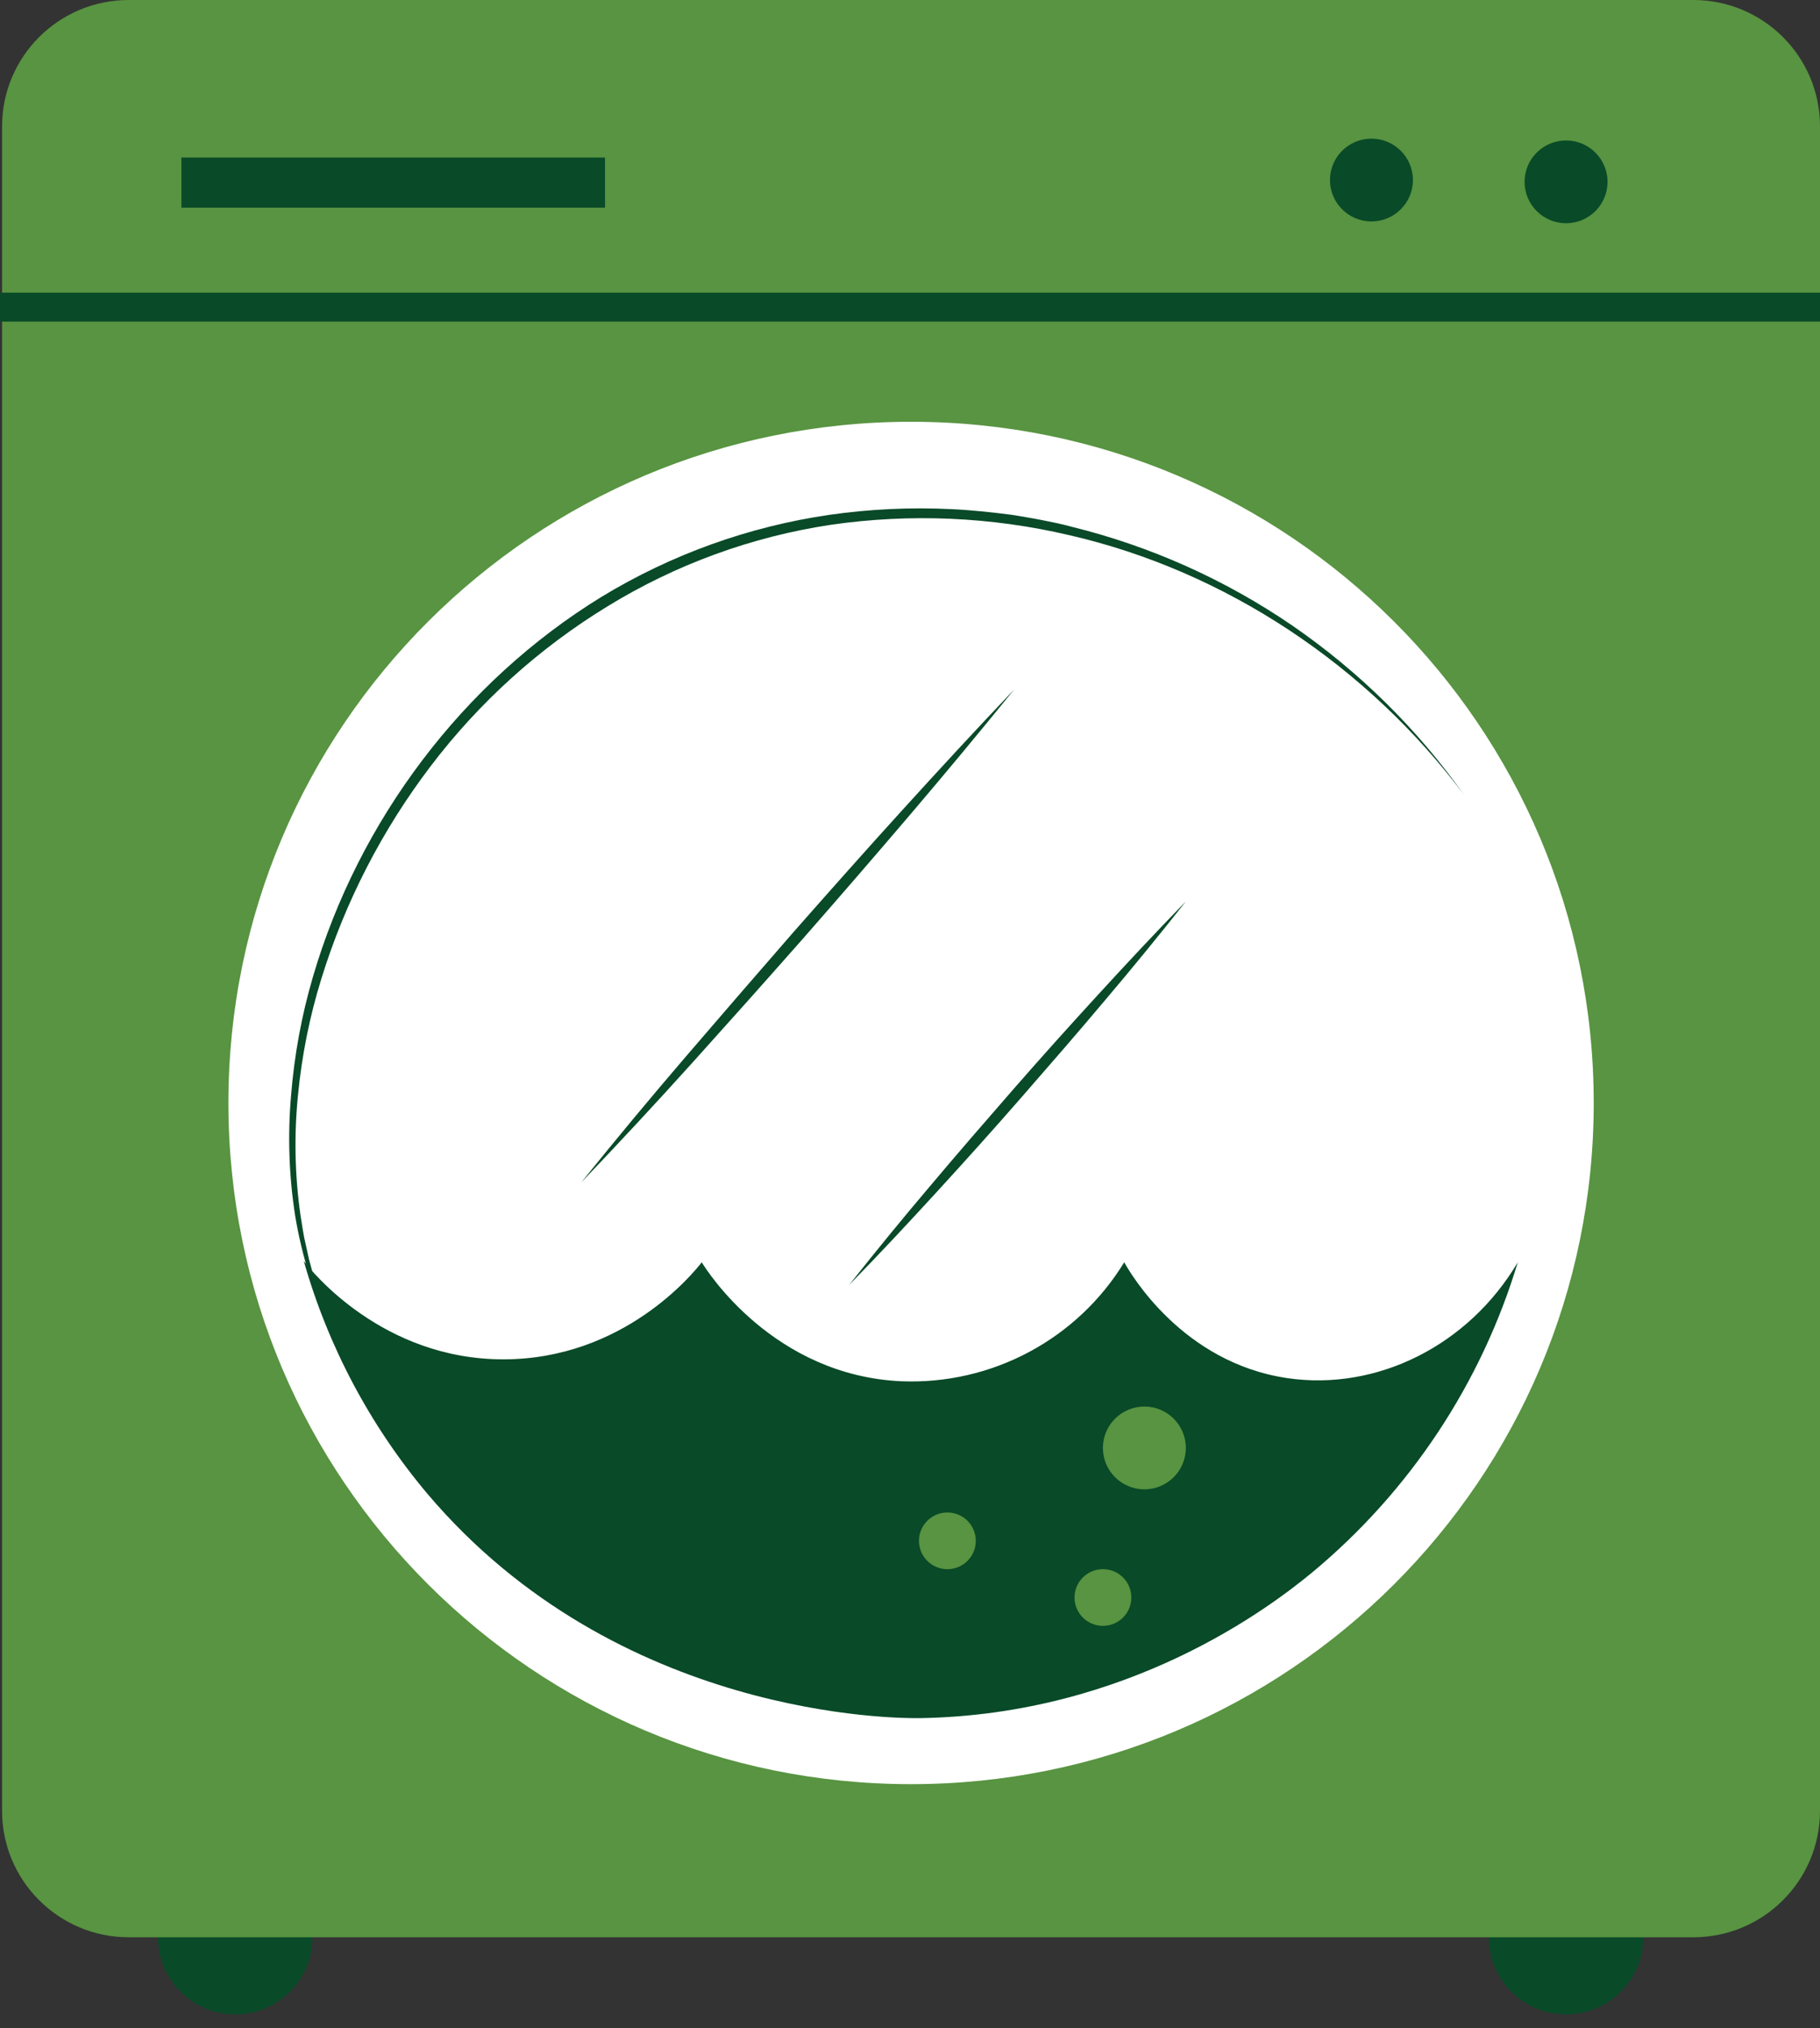 <svg width="88" height="98" viewBox="0 0 88 98" fill="none" xmlns="http://www.w3.org/2000/svg">
<rect x="0" y="0" width="88" height="98" fill="#333333" stroke="none"/>
<path d="M75.72 97.34C77.783 97.34 79.455 95.673 79.455 93.616C79.455 91.559 77.783 89.892 75.72 89.892C73.658 89.892 71.986 91.559 71.986 93.616C71.986 95.673 73.658 97.34 75.72 97.34Z" fill="#094A28"/>
<path d="M11.376 97.34C13.438 97.34 15.11 95.673 15.11 93.616C15.11 91.559 13.438 89.892 11.376 89.892C9.313 89.892 7.641 91.559 7.641 93.616C7.641 95.673 9.313 97.34 11.376 97.34Z" fill="#094A28"/>
<path d="M81.874 0H6.226C2.842 0 0.1 2.735 0.1 6.109V87.504C0.1 90.878 2.842 93.613 6.226 93.613H81.874C85.257 93.613 88 90.878 88 87.504V6.109C88 2.735 85.257 0 81.874 0Z" fill="#589441"/>
<path d="M44.051 86.214C62.281 86.214 77.059 71.477 77.059 53.298C77.059 35.118 62.281 20.381 44.051 20.381C25.822 20.381 11.044 35.118 11.044 53.298C11.044 71.477 25.822 86.214 44.051 86.214Z" fill="white"/>
<path d="M75.721 10.787C76.829 10.787 77.726 9.892 77.726 8.788C77.726 7.683 76.829 6.788 75.721 6.788C74.614 6.788 73.716 7.683 73.716 8.788C73.716 9.892 74.614 10.787 75.721 10.787Z" fill="#094A28"/>
<path d="M66.312 10.7C67.419 10.7 68.317 9.804 68.317 8.7C68.317 7.595 67.419 6.7 66.312 6.7C65.204 6.7 64.307 7.595 64.307 8.7C64.307 9.804 65.204 10.7 66.312 10.7Z" fill="#094A28"/>
<path d="M29.254 7.614H8.771V10.034H29.254V7.614Z" fill="#094A28"/>
<path d="M88 14.141H0V15.541H88V14.141Z" fill="#094A28"/>
<path d="M19.199 69.258C16.631 66.281 14.93 62.661 14.278 58.789C13.972 56.853 13.904 54.888 14.074 52.936C14.229 50.983 14.585 49.052 15.139 47.173C17.346 39.667 22.36 32.967 29.076 28.846C32.448 26.795 36.201 25.445 40.109 24.877C42.056 24.599 44.025 24.506 45.989 24.602C46.971 24.646 47.948 24.753 48.921 24.877C49.407 24.959 49.892 25.034 50.372 25.13C50.852 25.226 51.335 25.32 51.809 25.452C55.626 26.391 59.242 28.009 62.483 30.227C65.709 32.445 68.518 35.211 70.782 38.399C66.11 32.174 59.275 27.6 51.71 25.862C47.932 24.975 44.021 24.804 40.181 25.358C36.347 25.934 32.67 27.276 29.369 29.303C26.06 31.323 23.16 33.944 20.818 37.029C18.473 40.113 16.687 43.582 15.542 47.281C14.968 49.127 14.588 51.028 14.405 52.952C14.214 54.876 14.256 56.815 14.53 58.728C14.61 59.204 14.67 59.686 14.786 60.156L14.943 60.863L15.134 61.564C15.406 62.494 15.743 63.404 16.14 64.287C16.951 66.063 17.978 67.733 19.199 69.258Z" fill="#094A28"/>
<path d="M14.688 60.936C15.864 65.067 17.903 68.903 20.673 72.191C29.869 83.034 43.4 83.043 44.484 83.023C54.574 82.861 61.414 77.662 63.458 75.974C68.168 72.06 71.621 66.852 73.387 60.996C71.007 65.018 66.574 67.229 62.247 66.594C57.169 65.849 54.659 61.538 54.358 60.996C53.239 62.825 51.65 64.322 49.756 65.332C47.862 66.343 45.731 66.831 43.585 66.745C37.409 66.47 34.188 61.426 33.931 60.996C33.542 61.497 30.158 65.692 24.325 65.686C18.491 65.681 15.068 61.431 14.688 60.936Z" fill="#094A28"/>
<path d="M55.332 71.967C56.44 71.967 57.337 71.071 57.337 69.967C57.337 68.863 56.44 67.967 55.332 67.967C54.225 67.967 53.327 68.863 53.327 69.967C53.327 71.071 54.225 71.967 55.332 71.967Z" fill="#589441"/>
<path d="M45.808 75.826C46.566 75.826 47.181 75.212 47.181 74.456C47.181 73.699 46.566 73.086 45.808 73.086C45.049 73.086 44.434 73.699 44.434 74.456C44.434 75.212 45.049 75.826 45.808 75.826Z" fill="#589441"/>
<path d="M53.329 78.564C54.087 78.564 54.702 77.951 54.702 77.195C54.702 76.438 54.087 75.825 53.329 75.825C52.57 75.825 51.955 76.438 51.955 77.195C51.955 77.951 52.57 78.564 53.329 78.564Z" fill="#589441"/>
<path d="M49.043 33.31C47.377 35.363 45.686 37.396 43.971 39.408C42.255 41.419 40.526 43.418 38.783 45.404C37.034 47.386 35.274 49.359 33.504 51.323C31.733 53.287 29.933 55.225 28.103 57.138C29.758 55.082 31.449 53.05 33.175 51.04C34.902 49.03 36.631 47.031 38.363 45.044C40.112 43.06 41.866 41.083 43.645 39.127C45.424 37.171 47.217 35.224 49.043 33.31Z" fill="#094A28"/>
<path d="M57.339 43.558C56.063 45.174 54.761 46.765 53.431 48.333C52.107 49.907 50.758 51.458 49.404 53.009C48.05 54.56 46.679 56.087 45.289 57.603C43.899 59.118 42.492 60.628 41.055 62.094C42.331 60.479 43.635 58.887 44.966 57.319C46.29 55.746 47.636 54.195 48.99 52.643C50.345 51.092 51.718 49.565 53.108 48.05C54.498 46.534 55.9 45.032 57.339 43.558Z" fill="#094A28"/>
</svg>
